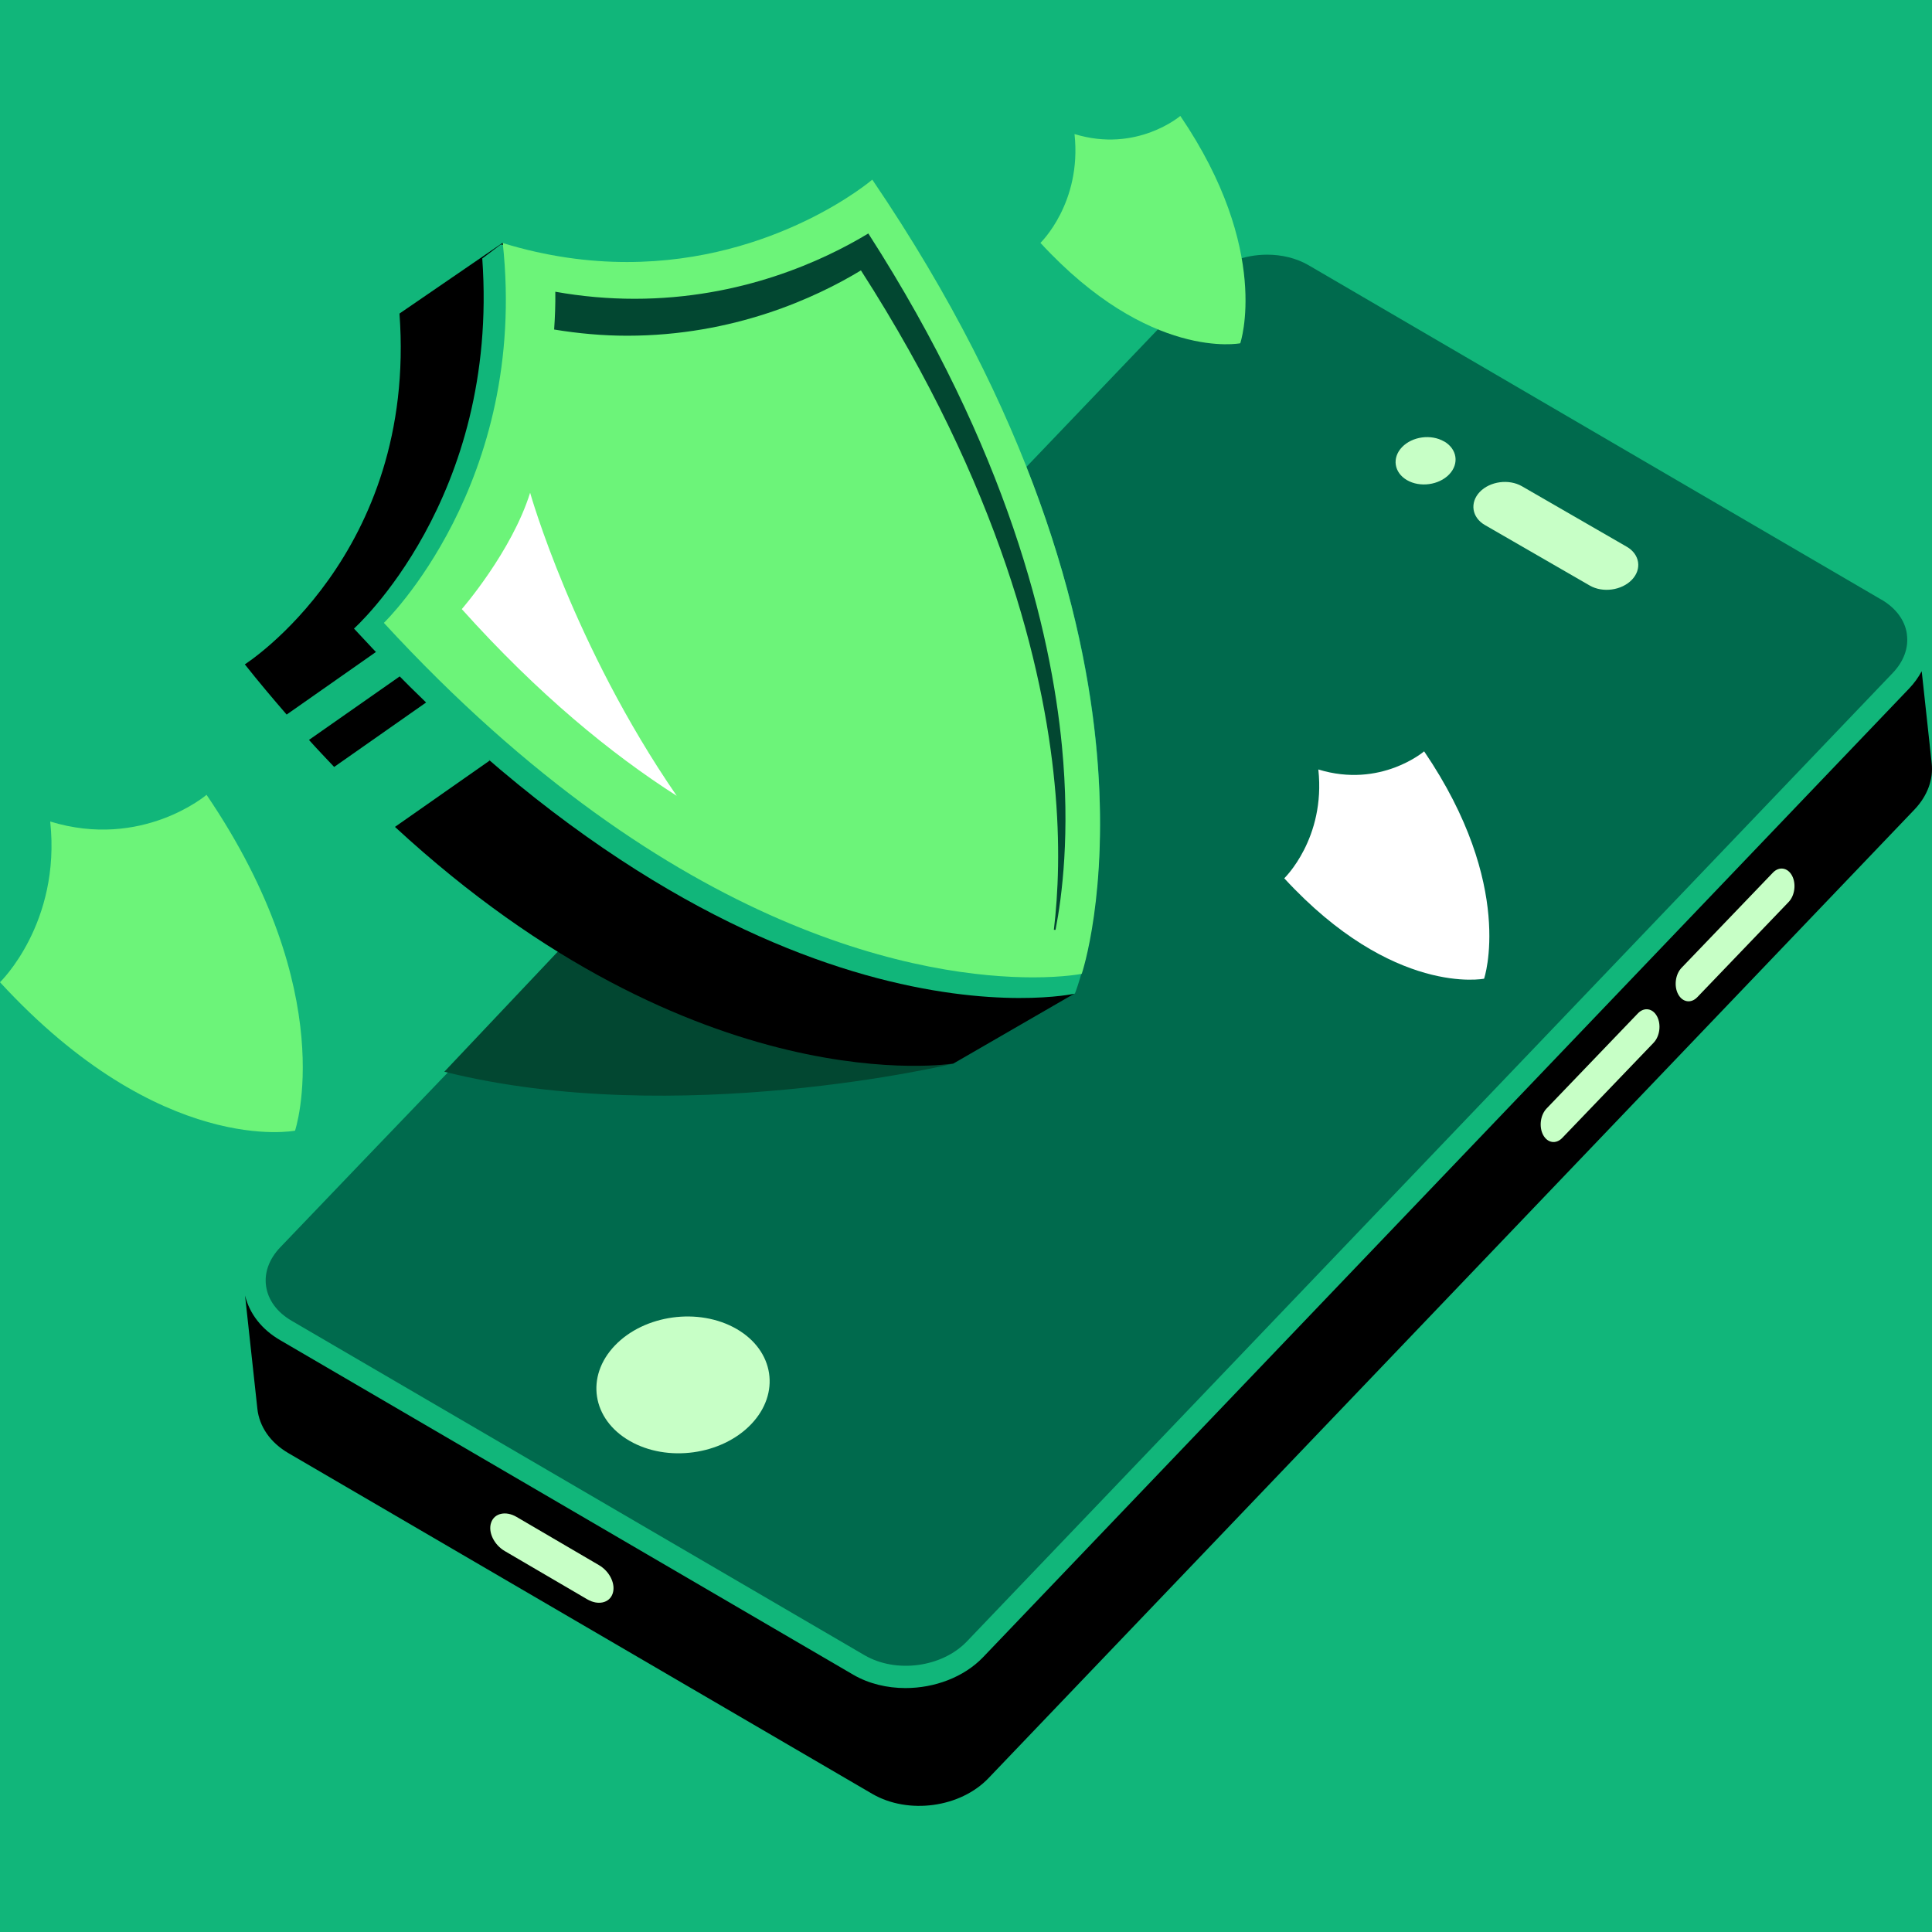<svg viewBox="0 0 100 100" fill="none" xmlns="http://www.w3.org/2000/svg">
<rect  width="100" height="100" style= "fill:#11B67A !important"/>
<path d="M99.984 39.501L99.467 34.743C99.296 35.058 99.082 35.361 98.813 35.641L50.893 85.767C49.894 86.814 48.372 87.374 46.867 87.374C45.917 87.374 44.976 87.152 44.174 86.689L14.517 69.376C13.552 68.82 12.914 68.003 12.684 67.054L13.322 72.921C13.42 73.816 13.972 74.664 14.945 75.224L45.159 92.856C47.018 93.93 49.707 93.564 51.166 92.035L99.086 41.909C99.782 41.181 100.074 40.322 99.984 39.505V39.501Z" style= "fill:black !important"/>
<path d="M98.702 32.825C98.601 32.105 98.13 31.471 97.38 31.035H97.376L67.722 13.722C67.088 13.357 66.341 13.182 65.59 13.182C64.407 13.182 63.213 13.617 62.427 14.438L51.845 25.507V25.515C39.484 38.616 26.95 51.546 14.503 64.564C13.931 65.163 13.671 65.876 13.772 66.572C13.877 67.296 14.348 67.93 15.098 68.365L44.756 85.678C46.39 86.624 48.763 86.301 50.047 84.959L97.967 34.833C98.539 34.237 98.8 33.522 98.698 32.825H98.702Z" style= "fill:#006A4D !important"/>
<path d="M49.342 55.055C49.342 55.055 35.044 58.488 22.998 55.472L30.316 47.728L49.351 55.055H49.342Z" style= "fill:#024731 !important"/>
<path d="M31.709 82.488C31.88 82.001 31.565 81.34 31.005 81.013L26.737 78.515C26.181 78.189 25.589 78.321 25.422 78.807C25.251 79.293 25.566 79.955 26.126 80.282L30.394 82.779C30.951 83.106 31.542 82.974 31.709 82.488Z" style= "fill:#C7FFC6 !important"/>
<path d="M38.123 68.785C40.073 69.91 40.407 72.12 38.878 73.719C37.349 75.318 34.532 75.703 32.587 74.578C30.638 73.454 30.296 71.244 31.825 69.645C33.354 68.046 36.17 67.661 38.123 68.785Z" style= "fill:#C7FFC6 !important"/>
<path d="M74.746 22.846C75.419 23.235 75.539 24.001 75.01 24.554C74.481 25.106 73.501 25.242 72.828 24.853C72.155 24.464 72.038 23.698 72.567 23.145C73.096 22.593 74.069 22.457 74.746 22.85V22.846Z" style= "fill:#C7FFC6 !important"/>
<path d="M84.202 28.3C84.875 28.689 84.996 29.455 84.467 30.008C83.938 30.56 82.957 30.696 82.284 30.307L76.857 27.175C76.184 26.786 76.063 26.02 76.592 25.463C77.121 24.911 78.098 24.779 78.775 25.168L84.202 28.3Z" style= "fill:#C7FFC6 !important"/>
<path d="M86.861 51.461C87.086 51.881 87.53 51.952 87.853 51.613L92.576 46.691C92.899 46.357 92.98 45.742 92.755 45.322C92.529 44.902 92.085 44.832 91.763 45.17L87.039 50.092C86.716 50.426 86.635 51.041 86.861 51.461Z" style= "fill:#C7FFC6 !important"/>
<path d="M79.873 58.745C80.099 59.165 80.542 59.235 80.865 58.896L85.588 53.975C85.911 53.64 85.993 53.026 85.767 52.605C85.542 52.185 85.098 52.115 84.775 52.454L80.052 57.375C79.729 57.71 79.648 58.325 79.873 58.745Z" style= "fill:#C7FFC6 !important"/>
<path d="M68.238 39.836C68.62 43.4 66.473 45.46 66.473 45.46C72.123 51.596 76.816 50.657 76.816 50.657C76.816 50.657 78.451 45.86 73.713 38.889C73.713 38.889 71.462 40.819 68.238 39.828V39.836Z" style= "fill:white !important"/>
<path d="M50.55 44.773C50.342 37.49 48.16 26.703 39.903 13.614C39.903 13.614 35.905 16.795 29.665 17.36L26.014 12.571L20.677 16.23C21.59 28.72 12.672 34.387 12.672 34.387C13.394 35.299 14.115 36.151 14.837 36.986L19.773 33.526L20.773 34.952L15.992 38.298C16.427 38.785 16.862 39.237 17.296 39.697L22.85 35.803L25.345 39.367L20.443 42.8C36.105 57.254 49.351 55.047 49.351 55.047L55.635 51.414L50.568 44.764L50.55 44.773Z" style= "fill:black !important"/>
<path d="M2.599 42.522C3.164 47.789 0 50.84 0 50.84C8.344 59.905 15.271 58.523 15.271 58.523C15.271 58.523 17.679 51.431 10.691 41.14C10.691 41.14 7.362 43.982 2.599 42.522Z" style= "fill:#6CF479 !important"/>
<path d="M45.144 9.303C45.144 9.303 37.435 16.047 25.927 12.649L24.962 13.379C25.849 25.817 18.322 32.535 18.322 32.535C39.121 55.134 55.635 51.431 55.635 51.431C55.635 51.431 62.38 34.9 45.153 9.312L45.144 9.303Z" style= "fill:#11B67A !important"/>
<path d="M55.618 6.947C56 10.511 53.853 12.571 53.853 12.571C59.503 18.707 64.196 17.768 64.196 17.768C64.196 17.768 65.83 12.971 61.093 6C61.093 6 58.842 7.93 55.618 6.939V6.947Z" style= "fill:#6CF479 !important"/>
<path d="M45.144 9.303C45.144 9.303 40.164 13.562 32.454 13.562C30.473 13.562 28.317 13.284 26.023 12.58C27.361 25.026 19.869 32.24 19.869 32.24C34.992 48.667 48.143 50.588 53.471 50.588C55.096 50.588 55.991 50.405 55.991 50.405C55.991 50.405 61.684 33.648 45.153 9.303H45.144Z" style= "fill:#6CF479 !important"/>
<path d="M54.548 48.128H54.635C54.966 46.425 55.4 43.139 54.966 38.62C54.392 32.657 52.167 23.322 44.944 12.084C42.615 13.492 38.365 15.465 32.846 15.465C31.481 15.465 30.108 15.344 28.743 15.1C28.752 15.769 28.726 16.421 28.682 17.056C29.943 17.264 31.212 17.377 32.463 17.377C37.974 17.377 42.224 15.413 44.562 13.996C51.785 25.235 54.01 34.569 54.583 40.532C54.896 43.73 54.766 46.294 54.548 48.128Z" style= "fill:#024731 !important"/>
<path d="M27.439 25.504C26.483 28.563 23.902 31.527 23.902 31.527C27.857 35.934 31.629 39.019 35.027 41.192C29.664 33.405 27.439 25.504 27.439 25.504Z" style= "fill:white !important"/>
</svg>
